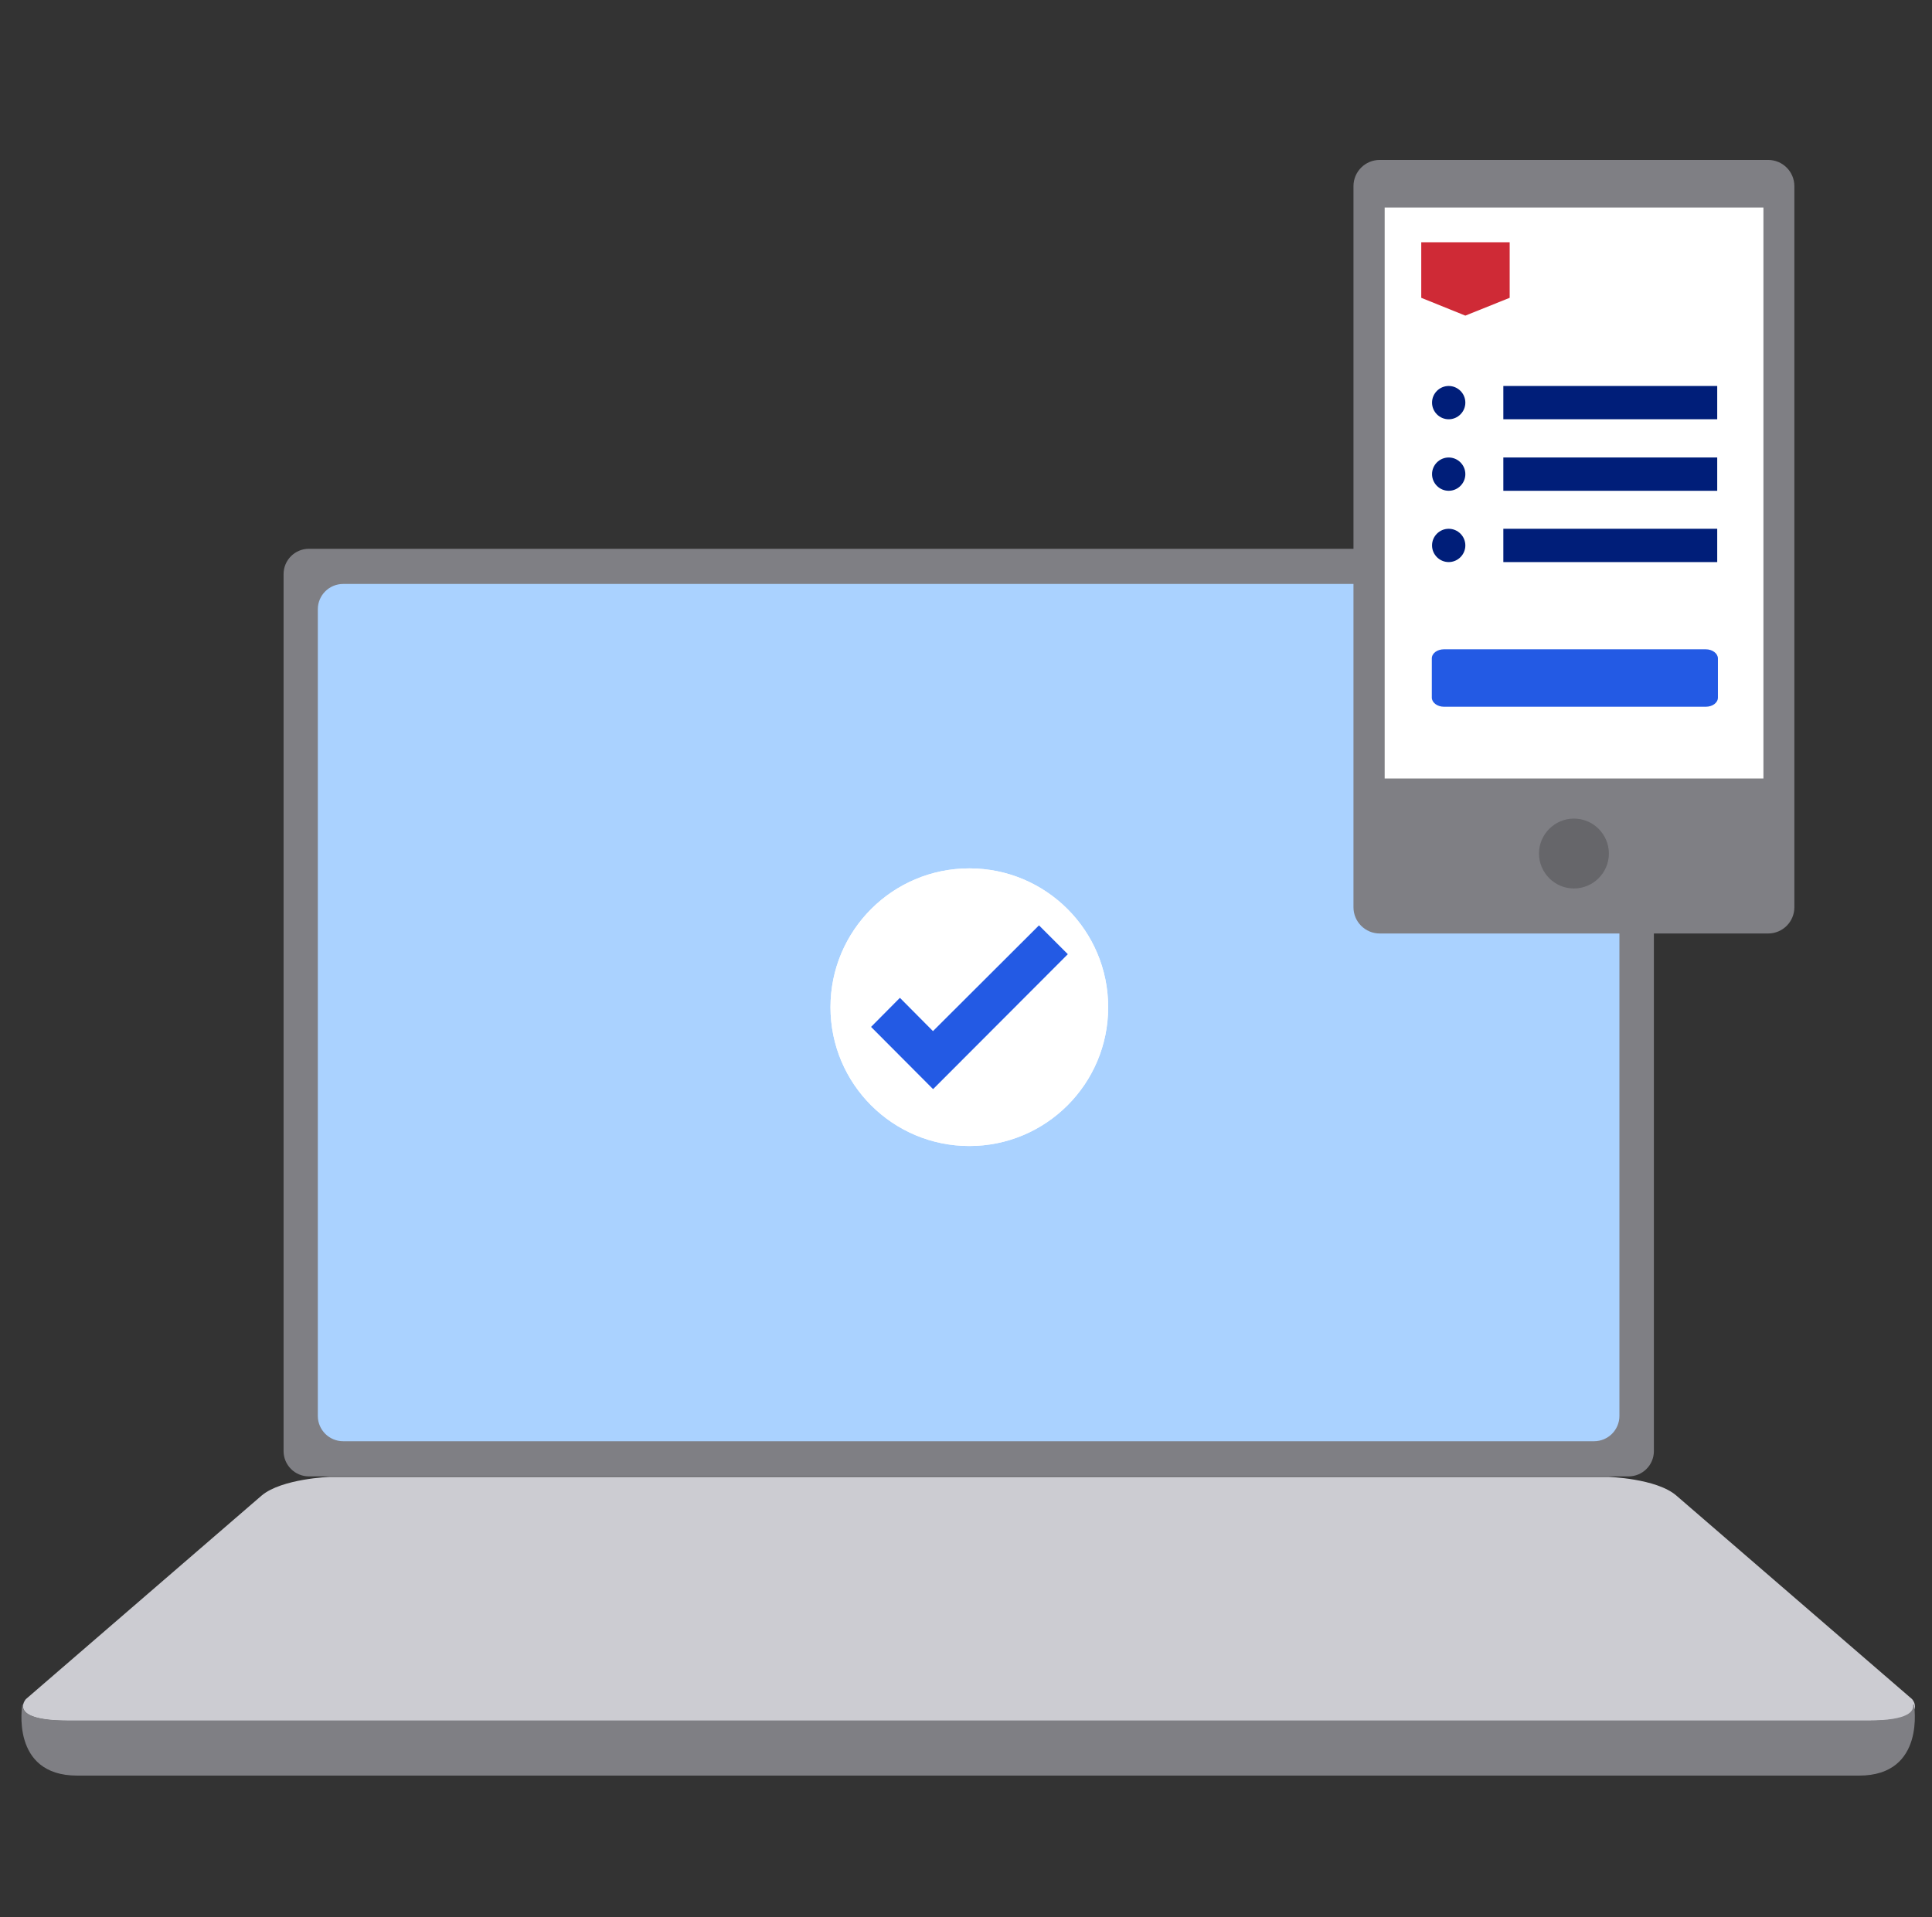 <svg width="135" height="134" viewBox="0 0 135 134" fill="none" xmlns="http://www.w3.org/2000/svg">
<rect x="0" y="0" width="135" height="134" fill="#333333" stroke="none"/>
<g clip-path="url(#clip0_8583_19948)">
<path d="M113.797 38.353H21.585C20.608 38.353 19.815 39.145 19.815 40.123V101.411C19.815 102.389 20.608 103.181 21.585 103.181H113.797C114.775 103.181 115.567 102.389 115.567 101.411V40.123C115.567 39.145 114.775 38.353 113.797 38.353Z" fill="#7F7F84"/>
<path d="M111.388 40.811H23.978C23 40.811 22.208 41.603 22.208 42.581V98.953C22.208 99.931 23 100.723 23.978 100.723H111.388C112.366 100.723 113.158 99.931 113.158 98.953V42.581C113.158 41.603 112.366 40.811 111.388 40.811Z" fill="#AAD2FF"/>
<path fill-rule="evenodd" clip-rule="evenodd" d="M133.61 118.749L117.141 104.525C115.748 103.312 112.339 103.214 112.339 103.214H23.077C23.077 103.214 19.685 103.329 18.276 104.525L1.807 118.749C1.807 118.749 0.463 120.257 4.74 120.257H130.677C134.954 120.257 133.61 118.749 133.61 118.749Z" fill="#CCCCD2"/>
<path fill-rule="evenodd" clip-rule="evenodd" d="M133.741 119.126H133.675C133.757 119.569 133.413 120.241 130.545 120.241H4.739C1.888 120.241 1.527 119.569 1.609 119.126H1.56C1.56 119.126 0.692 124.092 5.395 124.092H129.906C134.593 124.092 133.741 119.126 133.741 119.126Z" fill="#7F7F84"/>
<path d="M67.733 80.091C73.091 80.091 77.434 75.748 77.434 70.39C77.434 65.032 73.091 60.689 67.733 60.689C62.375 60.689 58.031 65.032 58.031 70.39C58.031 75.748 62.375 80.091 67.733 80.091Z" fill="white"/>
<path fill-rule="evenodd" clip-rule="evenodd" d="M74.615 66.686L72.6 64.671L65.192 72.062L62.882 69.735L60.866 71.767L65.192 76.109V76.093L65.209 76.109L74.615 66.686Z" fill="white"/>
<path d="M67.733 80.091C73.091 80.091 77.434 75.748 77.434 70.39C77.434 65.032 73.091 60.689 67.733 60.689C62.375 60.689 58.031 65.032 58.031 70.39C58.031 75.748 62.375 80.091 67.733 80.091Z" fill="white"/>
<path fill-rule="evenodd" clip-rule="evenodd" d="M74.615 66.686L72.6 64.671L65.192 72.062L62.882 69.735L60.866 71.767L65.192 76.109V76.093L65.209 76.109L74.615 66.686Z" fill="#235AE4"/>
<path d="M96.411 11.177H123.548C124.564 11.177 125.383 11.997 125.383 13.013V63.404C125.383 64.42 124.564 65.239 123.548 65.239H96.411C95.395 65.239 94.575 64.42 94.575 63.404V13.013C94.575 11.997 95.395 11.177 96.411 11.177Z" fill="#7F7F84"/>
<path d="M123.221 14.504H96.755V54.407H123.221V14.504Z" fill="white"/>
<path fill-rule="evenodd" clip-rule="evenodd" d="M100.901 49.393H119.189C119.665 49.393 120.041 49.114 120.041 48.754V46.017C120.041 45.673 119.665 45.378 119.189 45.378H100.901C100.426 45.378 100.049 45.656 100.049 46.017V48.754C100.049 49.098 100.426 49.393 100.901 49.393Z" fill="#235AE4"/>
<path fill-rule="evenodd" clip-rule="evenodd" d="M109.98 57.209C111.324 57.209 112.422 58.307 112.422 59.651C112.422 60.995 111.324 62.093 109.98 62.093C108.636 62.093 107.538 60.995 107.538 59.651C107.538 58.307 108.636 57.209 109.98 57.209Z" fill="#66666A"/>
<path fill-rule="evenodd" clip-rule="evenodd" d="M105.047 36.955H119.992V39.282H105.047V36.955ZM105.047 29.302H119.992V26.975H105.047V29.302ZM105.047 34.3H119.992V31.973H105.047V34.3ZM100.065 28.138C100.065 28.777 100.59 29.302 101.229 29.302C101.868 29.302 102.392 28.777 102.392 28.138C102.392 27.499 101.868 26.975 101.229 26.975C100.59 26.975 100.065 27.499 100.065 28.138ZM100.065 33.136C100.065 33.776 100.59 34.3 101.229 34.3C101.868 34.3 102.392 33.776 102.392 33.136C102.392 32.497 101.868 31.973 101.229 31.973C100.59 31.973 100.065 32.497 100.065 33.136ZM100.065 38.118C100.065 38.757 100.59 39.282 101.229 39.282C101.868 39.282 102.392 38.757 102.392 38.118C102.392 37.479 101.868 36.955 101.229 36.955C100.59 36.955 100.065 37.479 100.065 38.118Z" fill="#001E79"/>
<path d="M99.311 20.813L102.392 22.058L105.49 20.813V16.929H99.311V20.813Z" fill="#CF2A36"/>
</g>
<defs>
<clipPath id="clip0_8583_19948">
<rect width="132.312" height="114.495" fill="white" transform="translate(1.495 10.257)"/>
</clipPath>
</defs>
</svg>
